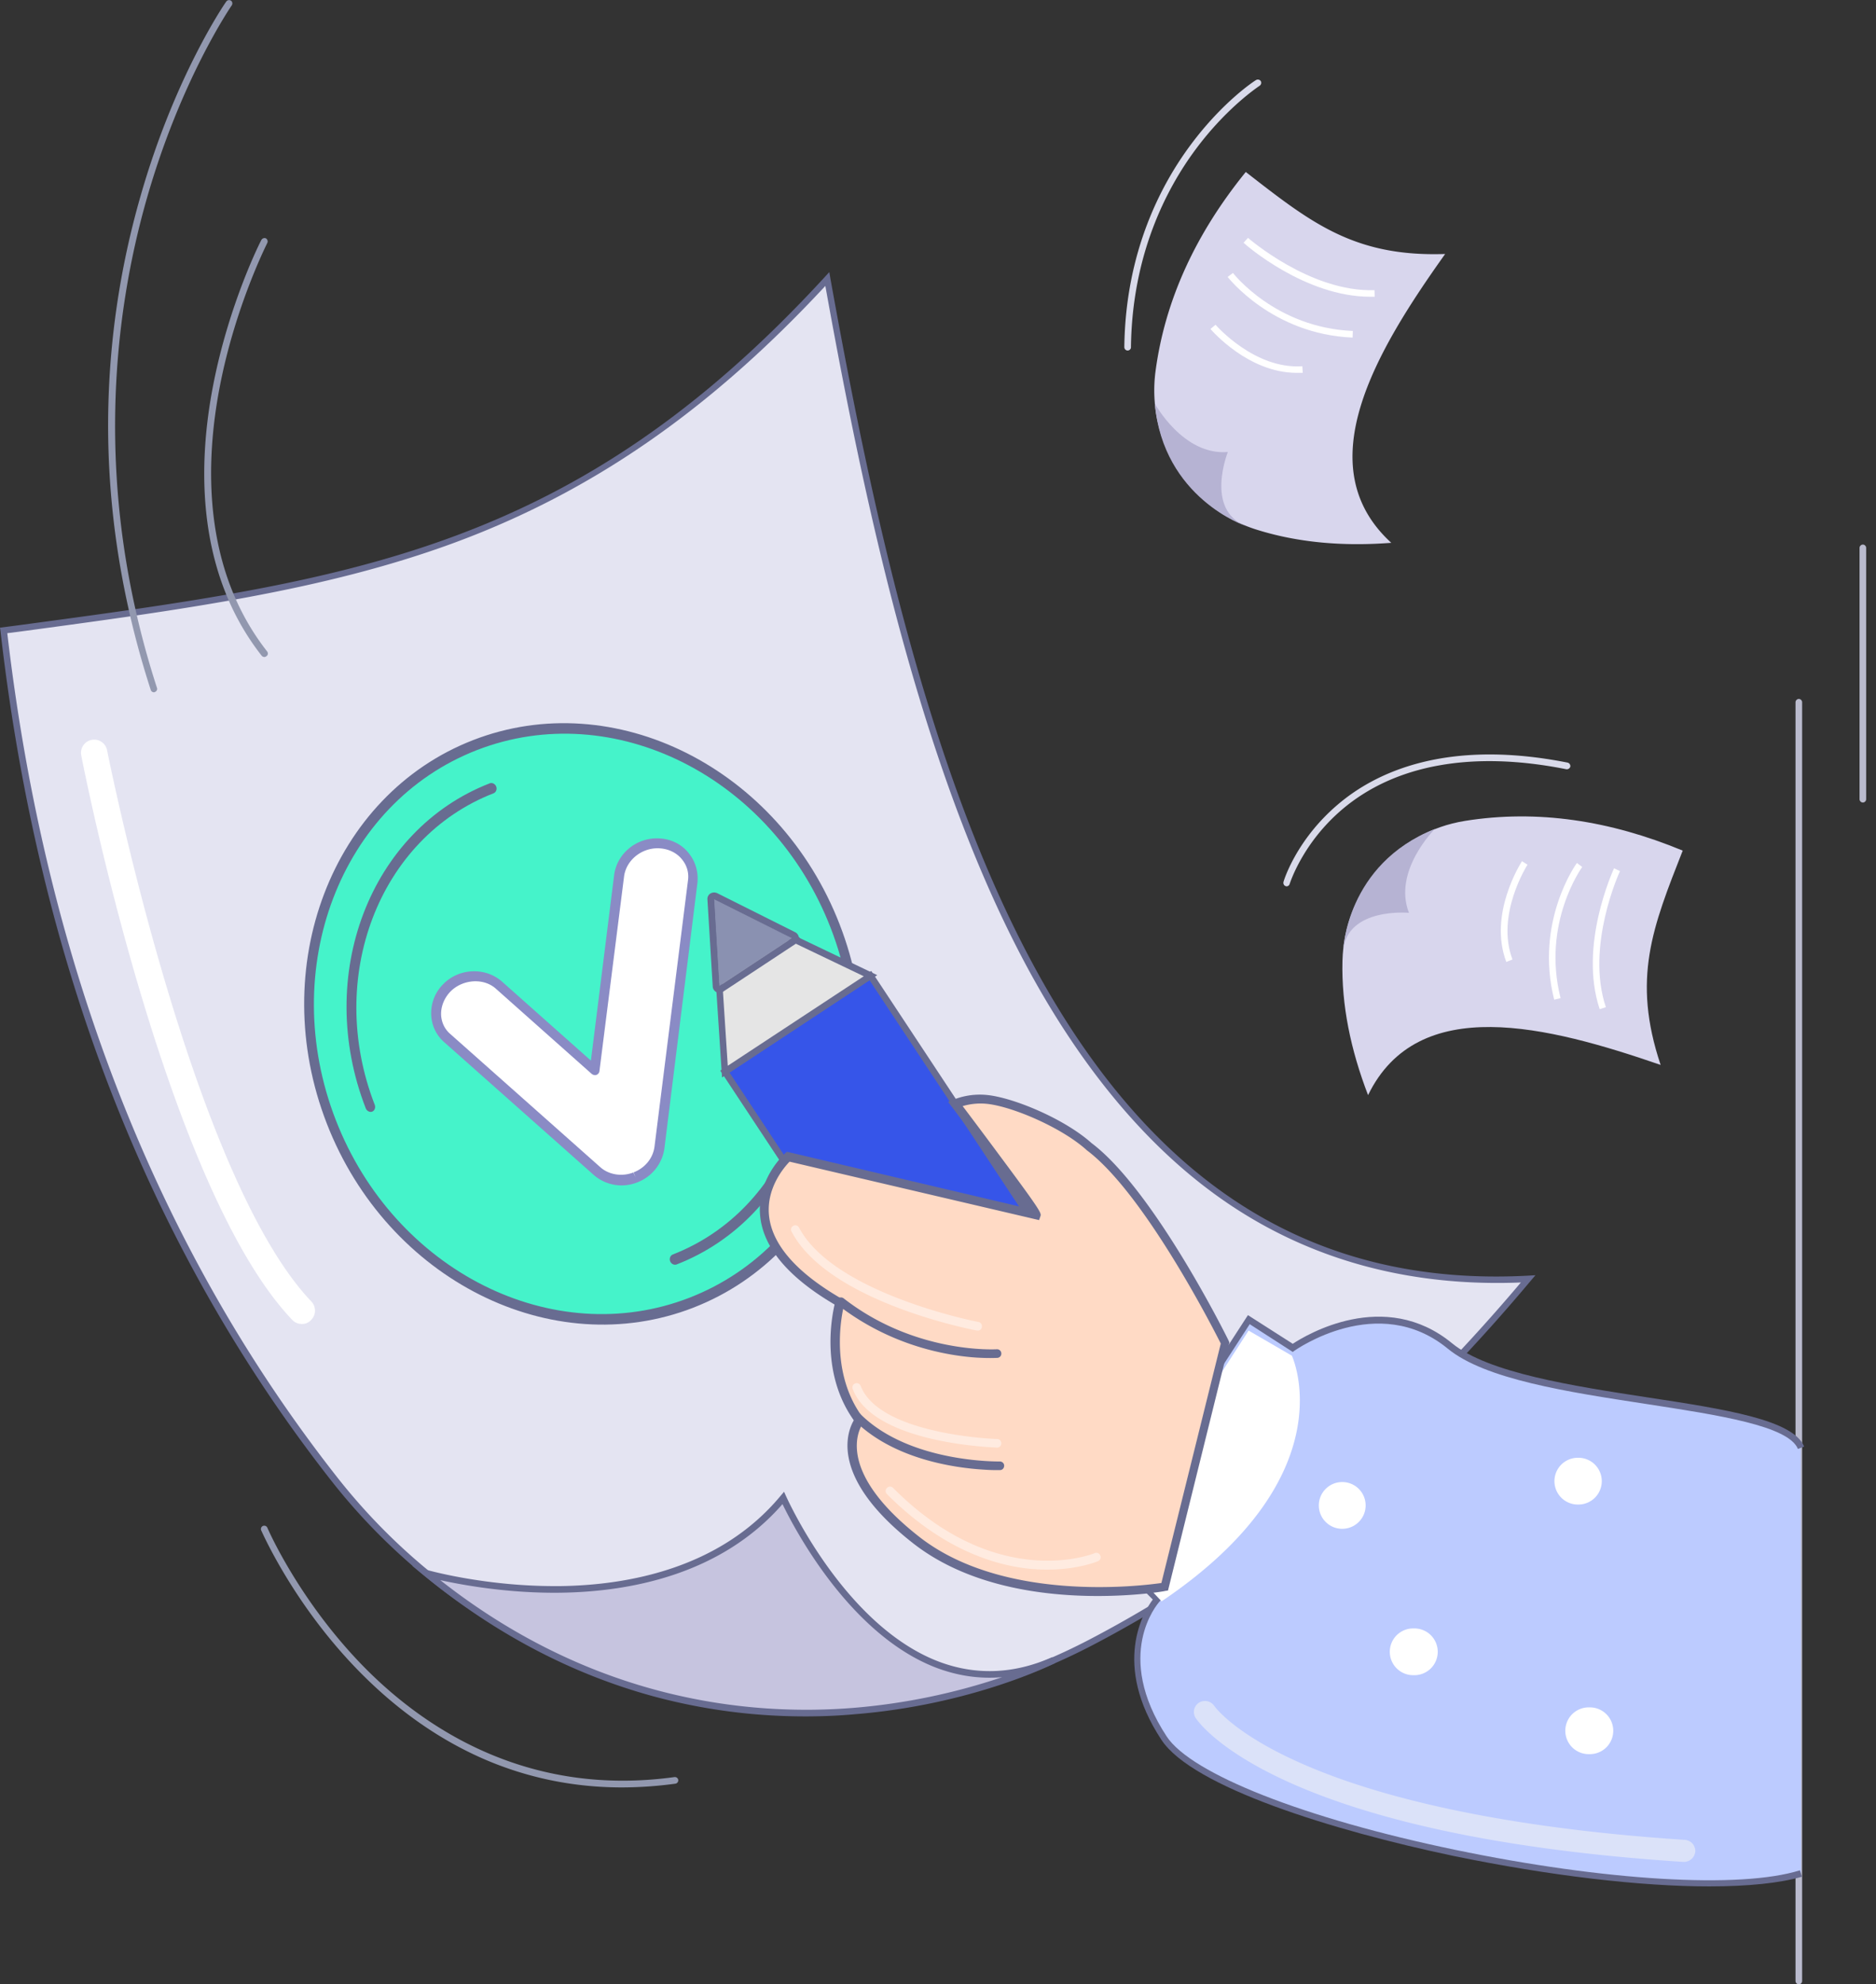 <svg width="122" height="129" fill="none" xmlns="http://www.w3.org/2000/svg"><rect width="100%" height="100%" fill="#333333" stroke="none"/><g clip-path="url(#a)"><path d="M116.981 129.001a.22.22 0 0 1-.215-.215V45.653c0-.115.1-.215.215-.215.115 0 .215.1.215.215v83.133a.22.22 0 0 1-.215.215zM121.145 52.172a.22.22 0 0 1-.215-.215v-16.34c0-.114.1-.215.215-.215.115 0 .215.1.215.215v16.34a.22.22 0 0 1-.215.215z" fill="#BABBCE"/><path d="M99.376 83.13c-8.443 10.077-17.848 18.089-28.416 23.622-16.786 8.786-37.534 4.271-49.222-10.621C9.59 80.68 2.667 62.147.241 40.976c22.055-2.967 36.903-4.73 53.56-22.847C59.458 49.79 68.59 84.779 99.375 83.13z" fill="#E4E4F2"/><path d="M52.755 111.438c-2.8 0-5.6-.301-8.372-.889a39.733 39.733 0 0 1-22.816-14.261c-5.988-7.626-10.826-16.197-14.416-25.5C3.647 61.717 1.249 51.698.029 41.005l-.029-.2 1.106-.144c21.768-2.924 36.155-4.845 52.539-22.661l.287-.315.072.43c2.714 15.064 6.404 32.192 13.354 44.906 7.725 14.133 18.193 20.64 32.006 19.909l.488-.029-.316.373c-8.701 10.377-18.279 18.347-28.488 23.679a39.397 39.397 0 0 1-18.293 4.486zM.474 41.162c2.498 21.47 9.707 39.918 21.438 54.853 11.66 14.85 32.25 19.293 48.95 10.564 10.036-5.246 19.47-13.058 28.043-23.206-7.137.287-13.512-1.419-18.954-5.074-4.954-3.325-9.305-8.4-12.966-15.078-6.907-12.642-10.612-29.613-13.311-44.634-7.539 8.112-15.235 13.43-24.21 16.727-8.442 3.096-17.647 4.328-28.3 5.762l-.69.086z" fill="#686C91"/><path d="M27.742 102.278s15.436 4.429 23.19-4.887c0 0 6.749 15.351 17.59 10.535 0 0-20.893 10.707-40.78-5.648z" fill="#C6C4DF"/><path d="M52.366 111.582c-3.389 0-6.705-.444-9.922-1.318-5.284-1.448-10.28-4.071-14.847-7.826l-.804-.66.99.287c.044.014 3.691 1.046 8.271 1.046h.374c4.35-.057 10.381-1.118 14.33-5.862l.23-.272.143.315c.044.086 3.72 8.328 9.865 10.707 2.427.932 4.925.846 7.438-.272l.187.387c-.058.028-5.356 2.709-13.01 3.325-1.09.1-2.168.143-3.245.143zm-23.735-8.858c9.965 7.841 20.102 8.858 26.923 8.299a40.682 40.682 0 0 0 9.62-1.992c-1.464.129-2.914-.086-4.336-.631-5.614-2.178-9.204-9.073-9.95-10.62-4.064 4.658-10.08 5.704-14.446 5.761-3.417.043-6.36-.501-7.811-.817zM25.387 76.868c-.92 0-1.45-.029-1.465-.043l.029-.43c.043 0 4.135.272 9.232-.717 4.696-.903 11.23-3.096 15.71-8.385l.33.272c-4.567 5.375-11.2 7.611-15.968 8.529a42.349 42.349 0 0 1-7.869.774z" fill="#686C91"/><path d="M19.629 86.07a.85.85 0 0 1-.632-.273C10.87 77.255 5.5 50.251 5.284 49.104a.856.856 0 0 1 1.68-.33c.058.273 5.5 27.664 13.282 35.834a.86.86 0 0 1-.028 1.218.782.782 0 0 1-.59.244z" fill="#fff"/><path d="M10.007 45.005a.216.216 0 0 1-.2-.143c-1.91-5.877-2.844-11.883-2.772-17.86a53.987 53.987 0 0 1 2.082-14.175c2.24-7.884 5.557-12.685 5.6-12.728.072-.1.201-.115.302-.058.1.072.114.201.057.301-.029.043-3.317 4.802-5.542 12.614-2.054 7.21-3.605 18.576.674 31.762.043.115-.028.23-.143.273-.014.014-.043.014-.058.014zM17.189 42.712a.225.225 0 0 1-.173-.086c-4.35-5.547-4.12-12.599-3.158-17.558 1.033-5.347 3.115-9.446 3.144-9.475a.234.234 0 0 1 .287-.1c.1.057.144.187.1.287-.014.043-2.081 4.085-3.1 9.374-.934 4.859-1.164 11.782 3.086 17.2.072.1.058.23-.043.3-.057.044-.1.058-.143.058zM40.462 116.199c-3.044 0-5.945-.573-8.702-1.72-3.015-1.261-5.83-3.21-8.37-5.79-4.323-4.386-6.376-9.16-6.405-9.202a.22.22 0 0 1 .115-.287c.115-.043.23 0 .287.115.014.043 2.053 4.758 6.318 9.087 3.92 3.97 10.611 8.442 20.16 7.124a.222.222 0 0 1 .244.186.223.223 0 0 1-.187.244 26.14 26.14 0 0 1-3.46.243z" fill="#9298AF"/><path d="M90.478 35.288c-3.16.244-6.132-.014-8.86-.888a9.485 9.485 0 0 1-6.476-10.234c.618-4.687 2.642-9.002 5.873-12.986 4.222 3.282 7.036 5.532 12.966 5.332-4.494 6.306-8.974 13.774-3.503 18.776z" fill="#D8D6ED"/><path d="M75.098 26.23s1.838 3.398 4.752 3.154c0 0-1.507 3.74 1.15 4.801 0 0-5.357-1.791-5.902-7.955z" fill="#B6B3D3"/><path d="M89.113 19.292c-4.236 0-8.084-3.354-8.242-3.512l.287-.315c.043.028 4.064 3.54 8.228 3.397l.014.43h-.287zM87.963 21.946c-5.24-.215-8.098-3.913-8.127-3.942l.345-.258c.028.029 2.757 3.555 7.797 3.77l-.015.43zM84.319 24.238c-3.13 0-5.5-2.738-5.6-2.852l.33-.273c.029.029 2.527 2.91 5.643 2.695l.029.43h-.402z" fill="#fff"/><path d="M73.333 22.788a.22.22 0 0 1-.216-.215c.072-6.206 2.398-10.592 4.337-13.187 2.096-2.809 4.15-4.142 4.236-4.185a.23.23 0 0 1 .301.072.23.23 0 0 1-.072.3c-.014.015-2.082 1.348-4.135 4.1-1.896 2.537-4.164 6.837-4.236 12.914 0 .1-.1.201-.215.201z" fill="#D9DAEA"/><path d="M88.968 71.194c-1.134-2.953-1.737-5.863-1.665-8.73.115-4.557 3.489-8.384 7.983-9.101 4.681-.745 9.405-.029 14.144 1.935-1.953 4.974-3.317 8.313-1.436 13.932-7.323-2.523-15.78-4.702-19.026 1.963z" fill="#D8D6ED"/><path d="M93.307 53.895s-2.743 2.723-1.68 5.446c0 0-4.02-.373-4.28 2.465 0 0 .187-5.633 5.96-7.911z" fill="#B6B3D3"/><path d="M104.031 65.604c-1.378-4.113.847-8.958.934-9.159l.387.187c-.028.043-2.254 4.887-.919 8.843l-.402.13zM101.071 64.988c-1.278-5.088 1.45-8.858 1.479-8.886l.345.258c-.029.043-2.642 3.655-1.408 8.528l-.416.1zM97.958 62.535c-1.178-3.11.933-6.407 1.02-6.55l.358.229c-.014.028-2.082 3.253-.976 6.163l-.402.158z" fill="#fff"/><path d="M83.67 57.62c-.015 0-.044 0-.058-.015-.115-.029-.172-.158-.144-.273.029-.114.833-2.737 3.533-5.03 2.47-2.108 7.078-4.286 14.947-2.724a.236.236 0 0 1 .173.258.237.237 0 0 1-.259.172c-6.088-1.218-11.128-.315-14.574 2.609-2.6 2.207-3.403 4.816-3.418 4.844a.211.211 0 0 1-.2.158z" fill="#D9DAEA"/><path d="M44.962 84.686c9.048-3.514 13.23-14.477 9.343-24.486C50.417 50.19 39.93 44.926 30.883 48.44c-9.048 3.516-13.231 14.479-9.343 24.487 3.888 10.01 14.374 15.274 23.422 11.76z" fill="#45F3CA"/><path d="M45.092 85.01c-9.186 3.567-19.893-1.808-23.84-11.97-3.948-10.162.323-21.355 9.509-24.924 9.186-3.568 19.893 1.808 23.84 11.97 3.948 10.161-.323 21.355-9.509 24.923zm-14.08-36.246c-8.873 3.447-12.989 14.232-9.175 24.049 3.813 9.816 14.13 14.996 23.004 11.549 8.873-3.447 12.989-14.233 9.175-24.05-3.813-9.816-14.13-14.995-23.003-11.548z" fill="#686C91"/><path d="M51.773 61.184c3.285 8.457-.252 17.727-7.897 20.697l7.897-20.697z" fill="#45F3CA"/><path d="M43.998 82.203c-.156.06-.351-.037-.418-.21-.067-.172.01-.376.167-.437 7.47-2.902 10.94-11.997 7.73-20.26-.067-.172.01-.376.167-.437.156-.06.35.037.418.21 3.352 8.63-.282 18.111-8.064 21.134z" fill="#686C91"/><path d="M24.075 71.943c-3.285-8.457.252-17.727 7.897-20.697l-7.897 20.697z" fill="#45F3CA"/><path d="M24.205 72.266c-.156.06-.351-.038-.418-.21-3.352-8.63.262-18.104 8.064-21.134.156-.061.35.037.418.21.067.172-.01.376-.167.437-7.47 2.901-10.94 11.996-7.73 20.26.067.172-.01.376-.167.437z" fill="#686C91"/><path d="m41.334 76.538-.019.008c-.858.333-1.823.161-2.478-.428l-9.73-8.636c-.956-.845-.99-2.322-.06-3.279.93-.957 2.45-1.027 3.408-.181l6.24 5.546 1.6-12.639c.154-1.277 1.36-2.217 2.681-2.11 1.321.108 2.273 1.228 2.118 2.505l-2.175 17.283a2.55 2.55 0 0 1-1.584 1.93z" fill="#fff"/><path d="m41.456 76.861-.039.015a2.753 2.753 0 0 1-2.79-.48l-9.73-8.636a2.467 2.467 0 0 1-.851-1.73 2.645 2.645 0 0 1 .76-2.033c1.021-1.067 2.743-1.14 3.828-.196l5.794 5.149 1.51-12.059c.183-1.436 1.52-2.502 3.003-2.383.761.052 1.467.424 1.902 1.025.41.535.584 1.213.509 1.888l-2.145 17.245a2.782 2.782 0 0 1-1.75 2.195zM30.068 63.954c-.293.113-.58.3-.803.535-.395.426-.606.98-.578 1.516.031.484.246.922.611 1.227l9.73 8.636c.555.504 1.416.642 2.157.354l.145.316-.125-.324c.76-.295 1.273-.941 1.361-1.696l2.175-17.282a1.729 1.729 0 0 0-.358-1.326c-.329-.443-.859-.71-1.438-.757-1.16-.096-2.227.74-2.362 1.836l-1.6 12.639a.298.298 0 0 1-.195.25c-.097.037-.22.01-.32-.075l-6.24-5.546c-.575-.497-1.42-.591-2.16-.303z" fill="#8A8BC5"/><path d="m64.588 91.314 5.112-3.368a2.607 2.607 0 0 0 .746-3.612L56.62 63.422l-9.463 6.235L60.97 90.584a2.6 2.6 0 0 0 3.618.73z" fill="#3655E9"/><path d="M63.152 91.96a2.846 2.846 0 0 1-2.37-1.262L46.84 69.6l9.821-6.479L70.604 84.22a2.818 2.818 0 0 1-.804 3.913L64.688 91.5a2.716 2.716 0 0 1-1.536.459zm-15.71-22.231 13.714 20.74a2.39 2.39 0 0 0 3.317.674l5.111-3.369a2.381 2.381 0 0 0 .675-3.31l-13.712-20.74-9.104 6.005z" fill="#686C91"/><path d="m46.422 58.55 10.18 4.888-9.462 6.235-.718-11.122z" fill="#E5E5E5"/><path d="m46.955 70.045-.775-11.854 10.87 5.203-10.095 6.651zm-.301-11.137.674 10.377 8.845-5.819-9.52-4.558z" fill="#686C91"/><path d="m46.453 58.477 5.026 2.522-4.681 3.082-.345-5.604z" fill="#8A91B1"/><path d="M46.48 58.52 51.45 61l-4.638 3.054-.33-5.533zm-.042-.07.344 5.66 4.739-3.124-5.084-2.537z" fill="#8A91B1"/><path d="m46.437 58.45 5.068 2.536-4.738 3.125-.33-5.662zm0-.43a.485.485 0 0 0-.245.071.414.414 0 0 0-.186.387l.344 5.662a.433.433 0 0 0 .431.401.485.485 0 0 0 .244-.072l4.739-3.124a.414.414 0 0 0 .186-.387.433.433 0 0 0-.244-.358l-5.069-2.538a.509.509 0 0 0-.2-.042z" fill="#686C91"/><path d="M117.124 121.76c-8.5 2.666-37.792-3.268-41.425-8.772-3.633-5.518-.46-9.016-.46-9.016l-3.532-3.554 9.491-14.635 2.843 1.82s5.5-4.012 10.224-.128c4.724 3.884 21.481 3.34 22.831 6.622" fill="#BCCBFF"/><path d="M111.152 122.634c-4.466 0-10.353-.688-16.614-1.978-7.868-1.649-17-4.487-19.01-7.554-3.246-4.931-1.135-8.356-.56-9.116l-3.519-3.54 9.707-14.95 2.915 1.863c.847-.559 5.959-3.655 10.367-.028 2.34 1.92 7.84 2.766 12.693 3.511 5.098.774 9.491 1.462 10.195 3.197l-.402.157c-.617-1.505-5.112-2.193-9.865-2.924-5.154-.788-10.482-1.605-12.908-3.597-4.538-3.727-9.908.1-9.965.129l-.115.086-2.8-1.806-9.276 14.304 3.546 3.584-.143.157c-.13.144-3.001 3.455.474 8.758 1.608 2.437 8.96 5.332 18.753 7.367 9.735 2.021 18.537 2.552 22.428 1.333l.129.416c-1.421.416-3.503.631-6.03.631z" fill="#686C91"/><path d="M84.013 88.134s3.661 7.783-8.472 15.967l-3.389-3.583L81.198 86.5l2.815 1.634zM102.608 97.808a1.52 1.52 0 1 0 0-3.039 1.52 1.52 0 1 0 0 3.04zM87.288 99.386c.84 0 1.522-.68 1.522-1.519 0-.84-.682-1.52-1.522-1.52s-1.522.68-1.522 1.52.681 1.52 1.522 1.52zM103.354 114.035a1.52 1.52 0 1 0 0-3.039 1.52 1.52 0 1 0 0 3.039zM91.94 108.902a1.52 1.52 0 1 0 0-3.039 1.52 1.52 0 1 0 0 3.039z" fill="#fff"/><path d="M70.816 74.529c-1.737-1.562-4.983-2.881-6.605-3.067a4.474 4.474 0 0 0-2.11.286s5.326 7.038 5.254 7.224l-16.096-3.77s-5.17 4.587 3.36 9.49c0 0-1.235 4.328 1.264 7.653 0 0-2.384 3.039 3.704 7.798 6.088 4.758 16.14 3.024 16.14 3.024l3.934-15.853c0-.014-4.825-9.775-8.845-12.785z" fill="#FFDAC5"/><path d="M71.377 103.755c-3.503 0-8.37-.602-11.975-3.411-5.47-4.271-4.322-7.253-3.877-8.012-2.125-2.982-1.465-6.594-1.25-7.525-3-1.763-4.637-3.698-4.838-5.748-.244-2.394 1.55-4.013 1.622-4.085l.115-.1 15.594 3.669c-.876-1.276-3.288-4.5-4.882-6.608l-.23-.3.345-.144a4.656 4.656 0 0 1 2.24-.301c1.766.2 5.026 1.577 6.749 3.125 4.02 3.024 8.73 12.455 8.917 12.857l.043.1-3.992 16.125-.187.029c-.158.043-1.938.329-4.394.329zm-20.03-28.236c-.36.372-1.522 1.72-1.336 3.511.201 1.892 1.795 3.713 4.753 5.418l.201.115-.057.215c-.015.043-1.163 4.228 1.22 7.396l.13.172-.13.172c-.086.115-2.096 2.895 3.662 7.396 5.47 4.271 14.344 3.196 15.737 2.996l3.863-15.566c-.503-1.004-4.997-9.79-8.716-12.57l-.015-.015c-1.608-1.448-4.781-2.81-6.447-2.996a4.119 4.119 0 0 0-1.608.144c.445.587 1.436 1.906 2.412 3.225 2.743 3.683 2.714 3.74 2.642 3.941l-.086.244-16.225-3.798z" fill="#686C91"/><path d="M63.582 88.26c.746.044 1.22.015 1.278.015a.276.276 0 0 0 .258-.3.276.276 0 0 0-.301-.259c-.058 0-5.299.315-9.951-3.31a.292.292 0 0 0-.402.042.29.29 0 0 0 .043.401c3.49 2.695 7.18 3.297 9.075 3.412zM63.968 95.54c.603.043.99.03 1.063.03.157 0 .272-.13.272-.287 0-.158-.129-.273-.287-.273-.057 0-5.887.1-9.075-3.096a.278.278 0 0 0-.402 0 .277.277 0 0 0 0 .401c2.542 2.552 6.534 3.11 8.429 3.225z" fill="#686C91"/><path d="M67.4 102.02c2.399.143 3.95-.502 4.007-.531a.272.272 0 0 0 .144-.372c-.058-.144-.23-.215-.374-.144-.072.029-6.318 2.566-13.095-4.242a.278.278 0 0 0-.402 0 .277.277 0 0 0 0 .4c3.69 3.699 7.208 4.688 9.506 4.874.086 0 .143 0 .215.015zM64.356 94.08c.258.014.43.029.474.029.158 0 .287-.115.287-.273 0-.157-.115-.286-.273-.286-.072 0-7.639-.258-8.874-3.455a.275.275 0 0 0-.359-.157.275.275 0 0 0-.158.358c1.178 3.082 7.151 3.67 8.903 3.784zM63.566 86.499a.259.259 0 0 0 .287-.23.28.28 0 0 0-.23-.33c-.1-.014-9.39-1.834-11.66-6.134a.27.27 0 0 0-.373-.115.27.27 0 0 0-.115.373c2.398 4.558 11.66 6.364 12.062 6.436 0-.015.014 0 .029 0z" fill="#FFEBE0"/><path d="M109.516 121.041h-.043c-26.477-1.72-31.517-9.044-31.719-9.36a.717.717 0 0 1 .216-.989.73.73 0 0 1 .99.201c.03.043 1.264 1.792 5.6 3.712 4.035 1.806 11.66 4.128 25.014 5.003a.729.729 0 0 1 .675.759.745.745 0 0 1-.733.674z" fill="#DBE2F9"/></g><defs><clipPath id="a"><path fill="#fff" d="M0 0h121.362v129H0z"/></clipPath></defs></svg>